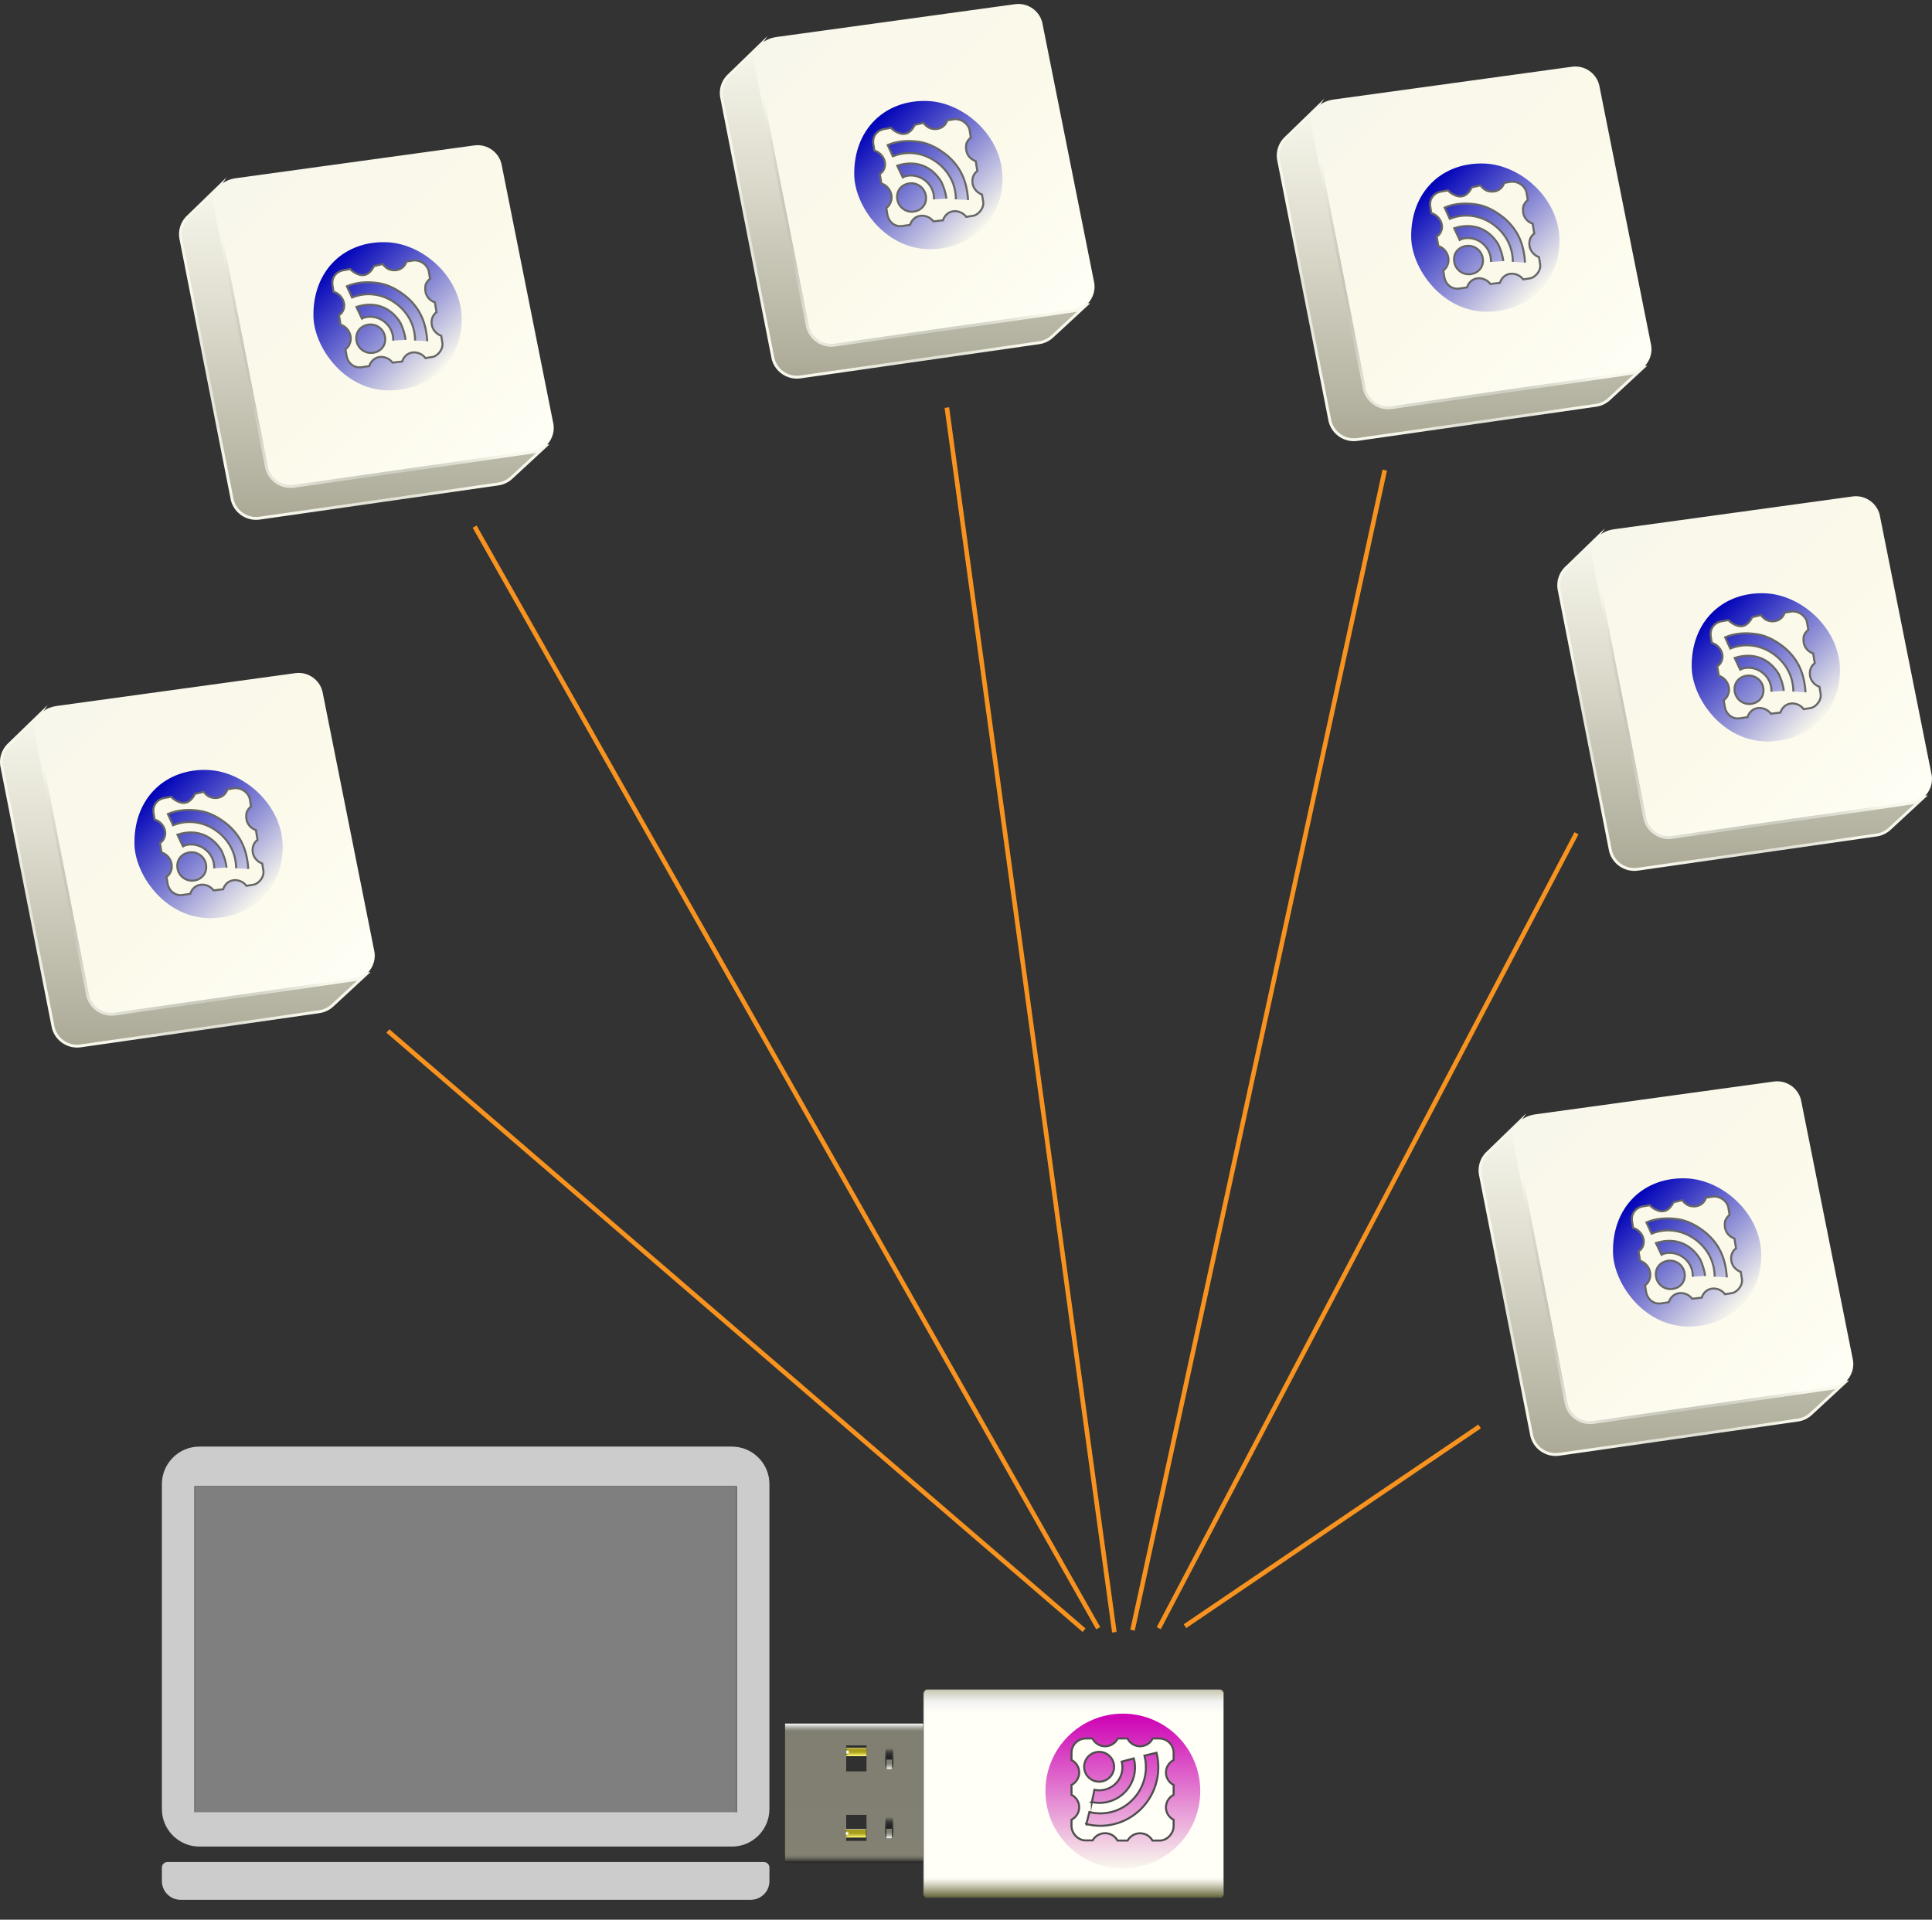 <?xml version="1.0" encoding="UTF-8"?><svg id="a" xmlns="http://www.w3.org/2000/svg" xmlns:xlink="http://www.w3.org/1999/xlink" viewBox="0 0 957.41 951.522"><rect x="0" y="0" width="957.41" height="951.522" fill="#333333" stroke="none"/><defs><style>.bd{fill:url(#at);}.be{fill:url(#as);}.bf{fill:url(#ah);}.bg{fill:url(#ab);}.bh{fill:url(#ae);}.bi{fill:url(#ar);}.bj{fill:url(#ax);}.bk{fill:url(#aw);}.bl{fill:url(#az);}.bm{fill:url(#ay);}.bn{fill:url(#av);}.bo{fill:url(#au);}.bp{fill:url(#ak);}.bq{fill:url(#bb);}.br{fill:url(#y);}.bs{fill:url(#j);}.bt{fill:url(#g);}.bu{fill:url(#m);}.bv{fill:url(#p);}.bw{fill:url(#d);}.bx{fill:url(#s);}.by{fill:url(#v);}.bz{fill:url(#w);stroke:url(#x);}.bz,.ca,.cb,.cc,.cd,.ce,.cf,.cg,.ch,.ci,.cj{stroke-miterlimit:10;}.bz,.ca,.cb,.cc,.ci,.cj{stroke-width:1.425px;}.ca{fill:url(#k);stroke:url(#l);}.cb{fill:url(#q);stroke:url(#r);}.cc{fill:url(#e);stroke:url(#f);}.cd,.cf,.cg{fill:none;}.cd,.ch{stroke:#f7931e;stroke-width:2.266px;}.ck{fill:#fffef7;}.cl{fill:#fbf9e9;}.cm{fill:#303030;}.cn,.ch,.co{fill:#ccc;}.cp{fill:#3b3b3b;}.ce{fill:url(#ba);stroke:#585858;stroke-width:.265px;}.cf{stroke:#666;}.cg{stroke:#4d4d4d;}.ci{fill:url(#ai);stroke:url(#aj);}.cj{fill:url(#ac);stroke:url(#ad);}.co{opacity:.5;}</style><linearGradient id="d" x1="28.684" y1="345.183" x2="173.937" y2="490.436" gradientUnits="userSpaceOnUse"><stop offset="0" stop-color="#f8f7ec"/><stop offset=".495" stop-color="#fbf9e9"/><stop offset="1" stop-color="#fffef5"/></linearGradient><linearGradient id="e" x1="91.245" y1="518.534" x2="91.245" y2="354.581" gradientUnits="userSpaceOnUse"><stop offset="0" stop-color="#aba996"/><stop offset=".636" stop-color="#deddcf"/><stop offset="1" stop-color="#f8f7ec"/></linearGradient><radialGradient id="f" cx="224.289" cy="403.486" fx="224.289" fy="403.486" r="71.611" gradientTransform="translate(-186.489 -63.825) scale(1.238)" gradientUnits="userSpaceOnUse"><stop offset="0" stop-color="#6b6b61"/><stop offset=".68" stop-color="#c9c9be"/><stop offset="1" stop-color="#f8f7ec"/></radialGradient><linearGradient id="g" x1="76.4" y1="391.567" x2="129.854" y2="445.022" gradientUnits="userSpaceOnUse"><stop offset="0" stop-color="#0002b8"/><stop offset="1" stop-color="#f8f7ec"/></linearGradient><linearGradient id="j" x1="117.382" y1="83.608" x2="262.635" y2="228.861" xlink:href="#d"/><linearGradient id="k" x1="179.943" y1="256.958" x2="179.943" y2="93.006" xlink:href="#e"/><radialGradient id="l" cx="295.956" cy="191.398" fx="295.956" fy="191.398" xlink:href="#f"/><linearGradient id="m" x1="165.098" y1="129.992" x2="218.552" y2="183.446" xlink:href="#g"/><linearGradient id="p" x1="385.382" y1="13.608" x2="530.635" y2="158.861" xlink:href="#d"/><linearGradient id="q" x1="447.943" y1="186.958" x2="447.943" y2="23.006" xlink:href="#e"/><radialGradient id="r" cx="512.495" cy="134.641" fx="512.495" fy="134.641" r="71.611" xlink:href="#f"/><linearGradient id="s" x1="433.098" y1="59.992" x2="486.552" y2="113.446" xlink:href="#g"/><linearGradient id="v" x1="661.382" y1="44.608" x2="806.635" y2="189.861" xlink:href="#d"/><linearGradient id="w" x1="723.943" y1="217.958" x2="723.943" y2="54.006" xlink:href="#e"/><radialGradient id="x" cx="735.498" cy="159.776" fx="735.498" fy="159.776" r="71.611" xlink:href="#f"/><linearGradient id="y" x1="709.098" y1="90.992" x2="762.552" y2="144.446" xlink:href="#g"/><linearGradient id="ab" x1="800.382" y1="257.608" x2="945.635" y2="402.861" xlink:href="#d"/><linearGradient id="ac" x1="862.943" y1="430.958" x2="862.943" y2="267.006" xlink:href="#e"/><radialGradient id="ad" cx="847.807" cy="332.479" fx="847.807" fy="332.479" r="71.611" xlink:href="#f"/><linearGradient id="ae" x1="848.098" y1="303.992" x2="901.552" y2="357.446" xlink:href="#g"/><linearGradient id="ah" x1="761.382" y1="547.608" x2="906.635" y2="692.861" xlink:href="#d"/><linearGradient id="ai" x1="823.943" y1="720.958" x2="823.943" y2="557.006" xlink:href="#e"/><radialGradient id="aj" cx="816.296" cy="567.614" fx="816.296" fy="567.614" r="71.611" xlink:href="#f"/><linearGradient id="ak" x1="809.098" y1="593.992" x2="862.552" y2="647.446" xlink:href="#g"/><linearGradient id="ar" x1="423.479" y1="923.188" x2="423.479" y2="854.303" gradientUnits="userSpaceOnUse"><stop offset="0" stop-color="#222122"/><stop offset=".005" stop-color="#302f2e"/><stop offset=".02" stop-color="#53524b"/><stop offset=".034" stop-color="#6d6c61"/><stop offset=".047" stop-color="#7d7c6d"/><stop offset=".057" stop-color="#828172"/><stop offset=".512" stop-color="#807f72"/><stop offset=".88" stop-color="#807f72"/><stop offset=".942" stop-color="#807f72"/><stop offset=".95" stop-color="#868579"/><stop offset=".96" stop-color="#96968b"/><stop offset=".973" stop-color="#b2b1a9"/><stop offset=".987" stop-color="#d7d7d3"/><stop offset="1" stop-color="#fff"/></linearGradient><linearGradient id="as" x1="440.643" y1="872.181" x2="440.643" y2="866.633" gradientUnits="userSpaceOnUse"><stop offset="0" stop-color="#222122"/><stop offset=".281" stop-color="#252424"/><stop offset=".473" stop-color="#2e2d2c"/><stop offset=".639" stop-color="#3d3c39"/><stop offset=".789" stop-color="#53524b"/><stop offset=".927" stop-color="#6e6d63"/><stop offset="1" stop-color="#807f72"/></linearGradient><linearGradient id="at" x1="440.676" y1="876.912" x2="440.676" y2="872.174" gradientUnits="userSpaceOnUse"><stop offset="0" stop-color="#fff"/><stop offset=".149" stop-color="#d7d7d3"/><stop offset=".314" stop-color="#b2b1a9"/><stop offset=".464" stop-color="#96968b"/><stop offset=".591" stop-color="#868579"/><stop offset=".682" stop-color="#807f72"/><stop offset="1" stop-color="#7e7d70"/></linearGradient><linearGradient id="au" x1="424.371" y1="870.64" x2="424.371" y2="866.276" gradientUnits="userSpaceOnUse"><stop offset="0" stop-color="#222122"/><stop offset=".008" stop-color="#474530"/><stop offset=".021" stop-color="#7e7a44"/><stop offset=".035" stop-color="#aca655"/><stop offset=".047" stop-color="#d0c963"/><stop offset=".059" stop-color="#eae26c"/><stop offset=".069" stop-color="#faf172"/><stop offset=".077" stop-color="#fff674"/><stop offset=".322" stop-color="#ccc340"/><stop offset=".513" stop-color="#a99f1c"/><stop offset=".882" stop-color="#a89e1e"/><stop offset=".909" stop-color="#a89e1f"/><stop offset=".918" stop-color="#aba127"/><stop offset=".931" stop-color="#b4ab3d"/><stop offset=".947" stop-color="#c1ba61"/><stop offset=".966" stop-color="#d5d092"/><stop offset=".986" stop-color="#edebd1"/><stop offset="1" stop-color="#fff"/></linearGradient><radialGradient id="av" cx="420.07" cy="821.394" fx="420.07" fy="821.394" r="1.802" gradientTransform="translate(0 -45.757) scale(1 1.113)" gradientUnits="userSpaceOnUse"><stop offset=".224" stop-color="#fff"/><stop offset=".259" stop-color="#f9f8f0"/><stop offset=".325" stop-color="#eae7c7"/><stop offset=".417" stop-color="#d1cc86"/><stop offset=".531" stop-color="#afa62c"/><stop offset=".55" stop-color="#a99f1c"/><stop offset=".639" stop-color="#857d1d"/><stop offset=".834" stop-color="#292821"/><stop offset=".837" stop-color="#282721"/></radialGradient><linearGradient id="aw" x1="440.611" y1="906.433" x2="440.611" y2="900.885" xlink:href="#as"/><linearGradient id="ax" x1="440.611" y1="911.167" x2="440.611" y2="906.429" xlink:href="#at"/><linearGradient id="ay" x1="424.112" y1="910.982" x2="424.112" y2="906.618" xlink:href="#au"/><radialGradient id="az" cx="419.834" cy="870.265" fx="419.834" fy="870.265" r="1.802" gradientTransform="translate(0 -59.809) scale(1 1.113)" xlink:href="#av"/><linearGradient id="ba" x1="532.02" y1="940.527" x2="532.02" y2="837.417" gradientUnits="userSpaceOnUse"><stop offset="0" stop-color="#616135"/><stop offset=".003" stop-color="#68683d"/><stop offset=".037" stop-color="#a8a78c"/><stop offset=".065" stop-color="#d7d6c6"/><stop offset=".085" stop-color="#f4f3e9"/><stop offset=".096" stop-color="#fffef7"/><stop offset=".89" stop-color="#fffef7"/><stop offset=".942" stop-color="#f2f2f2"/><stop offset="1" stop-color="#c7c6af"/></linearGradient><linearGradient id="bb" x1="556.431" y1="926.104" x2="556.431" y2="849.385" gradientUnits="userSpaceOnUse"><stop offset="0" stop-color="#f8f7ec"/><stop offset="1" stop-color="#cd00b4"/></linearGradient></defs><g id="b"><line class="ch" x1="235.22" y1="261.022" x2="544.22" y2="807.022"/><line class="cd" x1="192.22" y1="511.022" x2="537.22" y2="808.022"/><line class="ch" x1="733.22" y1="707.022" x2="587.22" y2="806.022"/><line class="ch" x1="686.22" y1="233.022" x2="561.22" y2="808.022"/><line class="ch" x1="552.22" y1="809.022" x2="469.22" y2="202.022"/><line class="ch" x1="574.22" y1="807.022" x2="781.22" y2="413.022"/><g id="c"><path class="bw" d="M175.269,485.665l-118.293,16.948c-6.617,.937-12.8-3.692-13.74-10.286l-25.32-128.743c-.434-3.047-.019-7.382,1.907-9.515,2.136-2.365,4.856-3.673,8.415-4.177l118.055-16.237c6.617-.937,12.8,3.692,13.74,10.286l25.558,128.032c.453,3.176-.39,6.252-2.125,8.692-1.867,2.626-4.767,4.515-8.197,5Z"/><path class="cc" d="M181.777,482.581c-1.749,1.61-3.985,2.726-6.508,3.084l-118.293,16.948c-6.617,.937-12.8-3.692-13.74-10.286l-25.32-128.743c-.434-3.047-.199-6.613,1.395-9.002l-15.388,14.919c-2.374,2.584-3.62,6.165-3.09,9.883l25.32,128.743c.94,6.594,7.123,11.223,13.74,10.286l118.293-16.948c2.626-.372,4.941-1.566,6.72-3.283l16.871-15.6Z"/><path class="bt" d="M103.224,381.654c17.568,.781,35.962,16.819,36.833,36.705,.952,21.724-15.972,37.217-36.833,36.705-21.722-.533-36.33-21.587-36.595-36.705-.397-22.568,15.269-37.653,36.595-36.705Z"/><g id="h"><path class="cl" d="M125.269,422.612c-.407-2.498,.324-4.767,2.338-6.314l-.79-4.846c-3.612-1.307-5.386-4.569-4.649-8.639,.447-1.202,1.192-2.268,2.224-3.076l-.567-3.479c-.567-3.479-4.458-6.114-8.008-5.539l-3.103,.502c-1.158,3.605-4.764,5.097-8.352,3.938-1.39-.446-2.574-1.56-3.434-2.702l-4.268,1.005c-1.631,3.254-4.05,5.334-7.639,4.175-1.39-.446-3.288-1.56-4.148-2.702l-3.223,.56c-3.819,.618-6.18,3.739-5.555,7.574l.509,3.122c3.608,1.094,6.121,4.945,5.023,8.541-.438,1.444-1.095,2.244-2.331,3.116l.761,4.668c3.608,1.094,5.883,5.182,4.785,8.778-.438,1.444-1.095,2.481-2.331,3.353l.509,3.122c.625,3.836,3.757,6.425,7.576,5.807l3.699-.56c1.158-3.605,4.526-5.334,8.115-4.175,1.39,.446,2.574,1.323,3.434,2.465l4.744-.531c1.158-3.605,4.526-5.334,8.115-4.175,1.39,.446,2.574,1.323,3.434,2.465l3.014-.488c2.664-.156,5.923-3.621,5.36-7.07l-.567-3.479c-2.347-.871-4.271-2.948-4.674-5.416Zm-28.949,13.811c-3.968,.643-7.714-2.047-8.364-6.031-.65-3.984,1.811-7.243,5.779-7.885,3.968-.643,7.714,2.047,8.364,6.031h0c.65,3.984-1.811,7.243-5.779,7.885l-.09,.014,.09-.014Zm9.819-6.022c.308-6.184-4.684-11.487-10.864-11.829-1.729-.086-3.485,.229-4.612,.915l-2.735-5.784c8.816-2.854,16.939-.146,21.877,8.013,1.148,2.53,2.142,5.266,2.449,8.295m4.75,.352c-.058-7.292-3.276-13.211-8.326-17.471-6.622-5.489-15.205-7.009-22.927-3.848l-2.556-5.576c4.894-2.105,10.288-2.351,15.558-1.587,5.235,.739,10.185,3.64,14.262,7.039,6.569,5.847,9.417,12.583,10.025,21.786"/><path class="cf" d="M125.269,422.612c-.407-2.498,.324-4.767,2.338-6.314l-.79-4.846c-3.612-1.307-5.386-4.569-4.649-8.639,.447-1.202,1.192-2.268,2.224-3.076l-.567-3.479c-.567-3.479-4.458-6.114-8.008-5.539l-3.103,.502c-1.158,3.605-4.764,5.097-8.352,3.938-1.39-.446-2.574-1.56-3.434-2.702l-4.268,1.005c-1.631,3.254-4.05,5.334-7.639,4.175-1.39-.446-3.288-1.56-4.148-2.702l-3.223,.56c-3.819,.618-6.18,3.739-5.555,7.574l.509,3.122c3.608,1.094,6.121,4.945,5.023,8.541-.438,1.444-1.095,2.244-2.331,3.116l.761,4.668c3.608,1.094,5.883,5.182,4.785,8.778-.438,1.444-1.095,2.481-2.331,3.353l.509,3.122c.625,3.836,3.757,6.425,7.576,5.807l3.699-.56c1.158-3.605,4.526-5.334,8.115-4.175,1.39,.446,2.574,1.323,3.434,2.465l4.744-.531c1.158-3.605,4.526-5.334,8.115-4.175,1.39,.446,2.574,1.323,3.434,2.465l3.014-.488c2.664-.156,5.923-3.621,5.36-7.07l-.567-3.479c-2.347-.871-4.271-2.948-4.674-5.416Zm-28.949,13.811c-3.968,.643-7.714-2.047-8.364-6.031-.65-3.984,1.811-7.243,5.779-7.885,3.968-.643,7.714,2.047,8.364,6.031h0c.65,3.984-1.811,7.243-5.779,7.885l-.09,.014,.09-.014Zm9.819-6.022c.308-6.184-4.684-11.487-10.864-11.829-1.729-.086-3.485,.229-4.612,.915l-2.735-5.784c8.816-2.854,16.939-.146,21.877,8.013,1.148,2.53,2.142,5.266,2.449,8.295m4.75,.352c-.058-7.292-3.276-13.211-8.326-17.471-6.622-5.489-15.205-7.009-22.927-3.848l-2.556-5.576c4.894-2.105,10.288-2.351,15.558-1.587,5.235,.739,10.185,3.64,14.262,7.039,6.569,5.847,9.417,12.583,10.025,21.786"/></g></g><g id="i"><path class="bs" d="M263.967,224.09l-118.293,16.948c-6.617,.937-12.8-3.692-13.74-10.286l-25.32-128.743c-.434-3.047-.019-7.382,1.907-9.515,2.136-2.365,4.856-3.673,8.415-4.177l118.055-16.237c6.617-.937,12.8,3.692,13.74,10.286l25.558,128.032c.453,3.176-.39,6.252-2.125,8.692-1.867,2.626-4.767,4.515-8.197,5Z"/><path class="ca" d="M270.475,221.006c-1.749,1.61-3.985,2.726-6.508,3.084l-118.293,16.948c-6.617,.937-12.8-3.692-13.74-10.286l-25.32-128.743c-.434-3.047-.199-6.613,1.395-9.002l-15.388,14.919c-2.374,2.584-3.62,6.165-3.09,9.883l25.32,128.743c.94,6.594,7.123,11.223,13.74,10.286l118.293-16.948c2.626-.372,4.941-1.566,6.72-3.283l16.871-15.6Z"/><path class="bu" d="M191.921,120.079c17.568,.781,35.962,16.819,36.833,36.705,.952,21.724-15.972,37.217-36.833,36.705-21.722-.533-36.33-21.587-36.595-36.705-.397-22.568,15.269-37.653,36.595-36.705Z"/><g id="n"><path class="cl" d="M213.967,161.037c-.407-2.498,.324-4.767,2.338-6.314l-.79-4.846c-3.612-1.307-5.386-4.569-4.649-8.639,.447-1.202,1.192-2.268,2.224-3.076l-.567-3.479c-.567-3.479-4.458-6.114-8.008-5.539l-3.103,.502c-1.158,3.605-4.764,5.097-8.352,3.938-1.39-.446-2.574-1.56-3.434-2.702l-4.268,1.005c-1.631,3.254-4.05,5.334-7.639,4.175-1.39-.446-3.288-1.56-4.148-2.702l-3.223,.56c-3.819,.618-6.18,3.739-5.555,7.574l.509,3.122c3.608,1.094,6.121,4.945,5.023,8.541-.438,1.444-1.095,2.244-2.331,3.116l.761,4.668c3.608,1.094,5.883,5.182,4.785,8.778-.438,1.444-1.095,2.481-2.331,3.353l.509,3.122c.625,3.836,3.757,6.425,7.576,5.807l3.699-.56c1.158-3.605,4.526-5.334,8.115-4.175,1.39,.446,2.574,1.323,3.434,2.465l4.744-.531c1.158-3.605,4.526-5.334,8.115-4.175,1.39,.446,2.574,1.323,3.434,2.465l3.014-.488c2.664-.156,5.923-3.621,5.36-7.07l-.567-3.479c-2.347-.871-4.271-2.948-4.674-5.416Zm-28.949,13.811c-3.968,.643-7.714-2.047-8.364-6.031-.65-3.984,1.811-7.243,5.779-7.885,3.968-.643,7.714,2.047,8.364,6.031h0c.65,3.984-1.811,7.243-5.779,7.885l-.09,.014,.09-.014Zm9.819-6.022c.308-6.184-4.684-11.487-10.864-11.829-1.729-.086-3.485,.229-4.612,.915l-2.735-5.784c8.816-2.854,16.939-.146,21.877,8.013,1.148,2.53,2.142,5.266,2.449,8.295m4.75,.352c-.058-7.292-3.276-13.211-8.326-17.471-6.622-5.489-15.205-7.009-22.927-3.848l-2.556-5.576c4.894-2.105,10.288-2.351,15.558-1.587,5.235,.739,10.185,3.64,14.262,7.039,6.569,5.847,9.417,12.583,10.025,21.786"/><path class="cf" d="M213.967,161.037c-.407-2.498,.324-4.767,2.338-6.314l-.79-4.846c-3.612-1.307-5.386-4.569-4.649-8.639,.447-1.202,1.192-2.268,2.224-3.076l-.567-3.479c-.567-3.479-4.458-6.114-8.008-5.539l-3.103,.502c-1.158,3.605-4.764,5.097-8.352,3.938-1.39-.446-2.574-1.56-3.434-2.702l-4.268,1.005c-1.631,3.254-4.05,5.334-7.639,4.175-1.39-.446-3.288-1.56-4.148-2.702l-3.223,.56c-3.819,.618-6.18,3.739-5.555,7.574l.509,3.122c3.608,1.094,6.121,4.945,5.023,8.541-.438,1.444-1.095,2.244-2.331,3.116l.761,4.668c3.608,1.094,5.883,5.182,4.785,8.778-.438,1.444-1.095,2.481-2.331,3.353l.509,3.122c.625,3.836,3.757,6.425,7.576,5.807l3.699-.56c1.158-3.605,4.526-5.334,8.115-4.175,1.39,.446,2.574,1.323,3.434,2.465l4.744-.531c1.158-3.605,4.526-5.334,8.115-4.175,1.39,.446,2.574,1.323,3.434,2.465l3.014-.488c2.664-.156,5.923-3.621,5.36-7.07l-.567-3.479c-2.347-.871-4.271-2.948-4.674-5.416Zm-28.949,13.811c-3.968,.643-7.714-2.047-8.364-6.031-.65-3.984,1.811-7.243,5.779-7.885,3.968-.643,7.714,2.047,8.364,6.031h0c.65,3.984-1.811,7.243-5.779,7.885l-.09,.014,.09-.014Zm9.819-6.022c.308-6.184-4.684-11.487-10.864-11.829-1.729-.086-3.485,.229-4.612,.915l-2.735-5.784c8.816-2.854,16.939-.146,21.877,8.013,1.148,2.53,2.142,5.266,2.449,8.295m4.75,.352c-.058-7.292-3.276-13.211-8.326-17.471-6.622-5.489-15.205-7.009-22.927-3.848l-2.556-5.576c4.894-2.105,10.288-2.351,15.558-1.587,5.235,.739,10.185,3.64,14.262,7.039,6.569,5.847,9.417,12.583,10.025,21.786"/></g></g><g id="o"><path class="bv" d="M531.967,154.09l-118.293,16.948c-6.617,.937-12.8-3.692-13.74-10.286l-25.32-128.743c-.434-3.047-.019-7.382,1.907-9.515,2.136-2.365,4.856-3.673,8.415-4.177L502.991,2.079c6.617-.937,12.8,3.692,13.74,10.286l25.558,128.032c.453,3.176-.39,6.252-2.125,8.692-1.867,2.626-4.767,4.515-8.197,5Z"/><path class="cb" d="M538.475,151.006c-1.749,1.61-3.985,2.726-6.508,3.084l-118.293,16.948c-6.617,.937-12.8-3.692-13.74-10.286l-25.32-128.743c-.434-3.047-.199-6.613,1.395-9.002l-15.388,14.919c-2.374,2.584-3.62,6.165-3.09,9.883l25.32,128.743c.94,6.594,7.123,11.223,13.74,10.286l118.293-16.948c2.626-.372,4.941-1.566,6.72-3.283l16.871-15.6Z"/><path class="bx" d="M459.921,50.079c17.568,.781,35.962,16.819,36.833,36.705,.952,21.724-15.972,37.217-36.833,36.705-21.722-.533-36.33-21.587-36.595-36.705-.397-22.568,15.269-37.653,36.595-36.705Z"/><g id="t"><path class="cl" d="M481.967,91.037c-.407-2.498,.324-4.767,2.338-6.314l-.79-4.846c-3.612-1.307-5.386-4.569-4.649-8.639,.447-1.202,1.192-2.268,2.224-3.076l-.567-3.479c-.567-3.479-4.458-6.114-8.008-5.539l-3.103,.502c-1.158,3.605-4.764,5.097-8.352,3.938-1.39-.446-2.574-1.56-3.434-2.702l-4.268,1.005c-1.631,3.254-4.05,5.334-7.639,4.175-1.39-.446-3.288-1.56-4.148-2.702l-3.223,.56c-3.819,.618-6.18,3.739-5.555,7.574l.509,3.122c3.608,1.094,6.121,4.945,5.023,8.541-.438,1.444-1.095,2.244-2.331,3.116l.761,4.668c3.608,1.094,5.883,5.182,4.785,8.778-.438,1.444-1.095,2.481-2.331,3.353l.509,3.122c.625,3.836,3.757,6.425,7.576,5.807l3.699-.56c1.158-3.605,4.526-5.334,8.115-4.175,1.39,.446,2.574,1.323,3.434,2.465l4.744-.531c1.158-3.605,4.526-5.334,8.115-4.175,1.39,.446,2.574,1.323,3.434,2.465l3.014-.488c2.664-.156,5.923-3.621,5.36-7.07l-.567-3.479c-2.347-.871-4.271-2.948-4.674-5.416Zm-28.949,13.811c-3.968,.643-7.714-2.047-8.364-6.031-.65-3.984,1.811-7.243,5.779-7.885,3.968-.643,7.714,2.047,8.364,6.031h0c.65,3.984-1.811,7.243-5.779,7.885l-.09,.014,.09-.014Zm9.819-6.022c.308-6.184-4.684-11.487-10.864-11.829-1.729-.086-3.485,.229-4.612,.915l-2.735-5.784c8.816-2.854,16.939-.146,21.877,8.013,1.148,2.53,2.142,5.266,2.449,8.295m4.75,.352c-.058-7.292-3.276-13.211-8.326-17.471-6.622-5.489-15.205-7.009-22.927-3.848l-2.556-5.576c4.894-2.105,10.288-2.351,15.558-1.587,5.235,.739,10.185,3.64,14.262,7.039,6.569,5.847,9.417,12.583,10.025,21.786"/><path class="cf" d="M481.967,91.037c-.407-2.498,.324-4.767,2.338-6.314l-.79-4.846c-3.612-1.307-5.386-4.569-4.649-8.639,.447-1.202,1.192-2.268,2.224-3.076l-.567-3.479c-.567-3.479-4.458-6.114-8.008-5.539l-3.103,.502c-1.158,3.605-4.764,5.097-8.352,3.938-1.39-.446-2.574-1.56-3.434-2.702l-4.268,1.005c-1.631,3.254-4.05,5.334-7.639,4.175-1.39-.446-3.288-1.56-4.148-2.702l-3.223,.56c-3.819,.618-6.18,3.739-5.555,7.574l.509,3.122c3.608,1.094,6.121,4.945,5.023,8.541-.438,1.444-1.095,2.244-2.331,3.116l.761,4.668c3.608,1.094,5.883,5.182,4.785,8.778-.438,1.444-1.095,2.481-2.331,3.353l.509,3.122c.625,3.836,3.757,6.425,7.576,5.807l3.699-.56c1.158-3.605,4.526-5.334,8.115-4.175,1.39,.446,2.574,1.323,3.434,2.465l4.744-.531c1.158-3.605,4.526-5.334,8.115-4.175,1.39,.446,2.574,1.323,3.434,2.465l3.014-.488c2.664-.156,5.923-3.621,5.36-7.07l-.567-3.479c-2.347-.871-4.271-2.948-4.674-5.416Zm-28.949,13.811c-3.968,.643-7.714-2.047-8.364-6.031-.65-3.984,1.811-7.243,5.779-7.885,3.968-.643,7.714,2.047,8.364,6.031h0c.65,3.984-1.811,7.243-5.779,7.885l-.09,.014,.09-.014Zm9.819-6.022c.308-6.184-4.684-11.487-10.864-11.829-1.729-.086-3.485,.229-4.612,.915l-2.735-5.784c8.816-2.854,16.939-.146,21.877,8.013,1.148,2.53,2.142,5.266,2.449,8.295m4.75,.352c-.058-7.292-3.276-13.211-8.326-17.471-6.622-5.489-15.205-7.009-22.927-3.848l-2.556-5.576c4.894-2.105,10.288-2.351,15.558-1.587,5.235,.739,10.185,3.64,14.262,7.039,6.569,5.847,9.417,12.583,10.025,21.786"/></g></g><g id="u"><path class="by" d="M807.967,185.09l-118.293,16.948c-6.617,.937-12.8-3.692-13.74-10.286l-25.32-128.743c-.434-3.047-.019-7.382,1.907-9.515,2.136-2.365,4.856-3.673,8.415-4.177l118.055-16.237c6.617-.937,12.8,3.692,13.74,10.286l25.558,128.032c.453,3.176-.39,6.252-2.125,8.692-1.867,2.626-4.767,4.515-8.197,5Z"/><path class="bz" d="M814.475,182.006c-1.749,1.61-3.985,2.726-6.508,3.084l-118.293,16.948c-6.617,.937-12.8-3.692-13.74-10.286l-25.32-128.743c-.434-3.047-.199-6.613,1.395-9.002l-15.388,14.919c-2.374,2.584-3.62,6.165-3.09,9.883l25.32,128.743c.94,6.594,7.123,11.223,13.74,10.286l118.293-16.948c2.626-.372,4.941-1.566,6.72-3.283l16.871-15.6Z"/><path class="br" d="M735.921,81.079c17.568,.781,35.962,16.819,36.833,36.705,.952,21.724-15.972,37.217-36.833,36.705-21.722-.533-36.33-21.587-36.595-36.705-.397-22.568,15.269-37.653,36.595-36.705Z"/><g id="z"><path class="cl" d="M757.967,122.037c-.407-2.498,.324-4.767,2.338-6.314l-.79-4.846c-3.612-1.307-5.386-4.569-4.649-8.639,.447-1.202,1.192-2.268,2.224-3.076l-.567-3.479c-.567-3.479-4.458-6.114-8.008-5.539l-3.103,.502c-1.158,3.605-4.764,5.097-8.352,3.938-1.39-.446-2.574-1.56-3.434-2.702l-4.268,1.005c-1.631,3.254-4.05,5.334-7.639,4.175-1.39-.446-3.288-1.56-4.148-2.702l-3.223,.56c-3.819,.618-6.18,3.739-5.555,7.574l.509,3.122c3.608,1.094,6.121,4.945,5.023,8.541-.438,1.444-1.095,2.244-2.331,3.116l.761,4.668c3.608,1.094,5.883,5.182,4.785,8.778-.438,1.444-1.095,2.481-2.331,3.353l.509,3.122c.625,3.836,3.757,6.425,7.576,5.807l3.699-.56c1.158-3.605,4.526-5.334,8.115-4.175,1.39,.446,2.574,1.323,3.434,2.465l4.744-.531c1.158-3.605,4.526-5.334,8.115-4.175,1.39,.446,2.574,1.323,3.434,2.465l3.014-.488c2.664-.156,5.923-3.621,5.36-7.07l-.567-3.479c-2.347-.871-4.271-2.948-4.674-5.416Zm-28.949,13.811c-3.968,.643-7.714-2.047-8.364-6.031-.65-3.984,1.811-7.243,5.779-7.885,3.968-.643,7.714,2.047,8.364,6.031h0c.65,3.984-1.811,7.243-5.779,7.885l-.09,.014,.09-.014Zm9.819-6.022c.308-6.184-4.684-11.487-10.864-11.829-1.729-.086-3.485,.229-4.612,.915l-2.735-5.784c8.816-2.854,16.939-.146,21.877,8.013,1.148,2.53,2.142,5.266,2.449,8.295m4.75,.352c-.058-7.292-3.276-13.211-8.326-17.471-6.622-5.489-15.205-7.009-22.927-3.848l-2.556-5.576c4.894-2.105,10.288-2.351,15.558-1.587,5.235,.739,10.185,3.64,14.262,7.039,6.569,5.847,9.417,12.583,10.025,21.786"/><path class="cf" d="M757.967,122.037c-.407-2.498,.324-4.767,2.338-6.314l-.79-4.846c-3.612-1.307-5.386-4.569-4.649-8.639,.447-1.202,1.192-2.268,2.224-3.076l-.567-3.479c-.567-3.479-4.458-6.114-8.008-5.539l-3.103,.502c-1.158,3.605-4.764,5.097-8.352,3.938-1.39-.446-2.574-1.56-3.434-2.702l-4.268,1.005c-1.631,3.254-4.05,5.334-7.639,4.175-1.39-.446-3.288-1.56-4.148-2.702l-3.223,.56c-3.819,.618-6.18,3.739-5.555,7.574l.509,3.122c3.608,1.094,6.121,4.945,5.023,8.541-.438,1.444-1.095,2.244-2.331,3.116l.761,4.668c3.608,1.094,5.883,5.182,4.785,8.778-.438,1.444-1.095,2.481-2.331,3.353l.509,3.122c.625,3.836,3.757,6.425,7.576,5.807l3.699-.56c1.158-3.605,4.526-5.334,8.115-4.175,1.39,.446,2.574,1.323,3.434,2.465l4.744-.531c1.158-3.605,4.526-5.334,8.115-4.175,1.39,.446,2.574,1.323,3.434,2.465l3.014-.488c2.664-.156,5.923-3.621,5.36-7.07l-.567-3.479c-2.347-.871-4.271-2.948-4.674-5.416Zm-28.949,13.811c-3.968,.643-7.714-2.047-8.364-6.031-.65-3.984,1.811-7.243,5.779-7.885,3.968-.643,7.714,2.047,8.364,6.031h0c.65,3.984-1.811,7.243-5.779,7.885l-.09,.014,.09-.014Zm9.819-6.022c.308-6.184-4.684-11.487-10.864-11.829-1.729-.086-3.485,.229-4.612,.915l-2.735-5.784c8.816-2.854,16.939-.146,21.877,8.013,1.148,2.53,2.142,5.266,2.449,8.295m4.75,.352c-.058-7.292-3.276-13.211-8.326-17.471-6.622-5.489-15.205-7.009-22.927-3.848l-2.556-5.576c4.894-2.105,10.288-2.351,15.558-1.587,5.235,.739,10.185,3.64,14.262,7.039,6.569,5.847,9.417,12.583,10.025,21.786"/></g></g><g id="aa"><path class="bg" d="M946.967,398.09l-118.293,16.948c-6.617,.937-12.8-3.692-13.74-10.286l-25.32-128.743c-.434-3.047-.019-7.382,1.907-9.515,2.136-2.365,4.856-3.673,8.415-4.177l118.055-16.237c6.617-.937,12.8,3.692,13.74,10.286l25.558,128.032c.453,3.176-.39,6.252-2.125,8.692-1.867,2.626-4.767,4.515-8.197,5Z"/><path class="cj" d="M953.475,395.006c-1.749,1.61-3.985,2.726-6.508,3.084l-118.293,16.948c-6.617,.937-12.8-3.692-13.74-10.286l-25.32-128.743c-.434-3.047-.199-6.613,1.395-9.002l-15.388,14.919c-2.374,2.584-3.62,6.165-3.09,9.883l25.32,128.743c.94,6.594,7.123,11.223,13.74,10.286l118.293-16.948c2.626-.372,4.941-1.566,6.72-3.283l16.871-15.6Z"/><path class="bh" d="M874.921,294.079c17.568,.781,35.962,16.819,36.833,36.705,.952,21.724-15.972,37.217-36.833,36.705-21.722-.533-36.33-21.587-36.595-36.705-.397-22.568,15.269-37.653,36.595-36.705Z"/><g id="af"><path class="cl" d="M896.967,335.037c-.407-2.498,.324-4.767,2.338-6.314l-.79-4.846c-3.612-1.307-5.386-4.569-4.649-8.639,.447-1.202,1.192-2.268,2.224-3.076l-.567-3.479c-.567-3.479-4.458-6.114-8.008-5.539l-3.103,.502c-1.158,3.605-4.764,5.097-8.352,3.938-1.39-.446-2.574-1.56-3.434-2.702l-4.268,1.005c-1.631,3.254-4.05,5.334-7.639,4.175-1.39-.446-3.288-1.56-4.148-2.702l-3.223,.56c-3.819,.618-6.18,3.739-5.555,7.574l.509,3.122c3.608,1.094,6.121,4.945,5.023,8.541-.438,1.444-1.095,2.244-2.331,3.116l.761,4.668c3.608,1.094,5.883,5.182,4.785,8.778-.438,1.444-1.095,2.481-2.331,3.353l.509,3.122c.625,3.836,3.757,6.425,7.576,5.807l3.699-.56c1.158-3.605,4.526-5.334,8.115-4.175,1.39,.446,2.574,1.323,3.434,2.465l4.744-.531c1.158-3.605,4.526-5.334,8.115-4.175,1.39,.446,2.574,1.323,3.434,2.465l3.014-.488c2.664-.156,5.923-3.621,5.36-7.07l-.567-3.479c-2.347-.871-4.271-2.948-4.674-5.416Zm-28.949,13.811c-3.968,.643-7.714-2.047-8.364-6.031-.65-3.984,1.811-7.243,5.779-7.885,3.968-.643,7.714,2.047,8.364,6.031h0c.65,3.984-1.811,7.243-5.779,7.885l-.09,.014,.09-.014Zm9.819-6.022c.308-6.184-4.684-11.487-10.864-11.829-1.729-.086-3.485,.229-4.612,.915l-2.735-5.784c8.816-2.854,16.939-.146,21.877,8.013,1.148,2.53,2.142,5.266,2.449,8.295m4.75,.352c-.058-7.292-3.276-13.211-8.326-17.471-6.622-5.489-15.205-7.009-22.927-3.848l-2.556-5.576c4.894-2.105,10.288-2.351,15.558-1.587,5.235,.739,10.185,3.64,14.262,7.039,6.569,5.847,9.417,12.583,10.025,21.786"/><path class="cf" d="M896.967,335.037c-.407-2.498,.324-4.767,2.338-6.314l-.79-4.846c-3.612-1.307-5.386-4.569-4.649-8.639,.447-1.202,1.192-2.268,2.224-3.076l-.567-3.479c-.567-3.479-4.458-6.114-8.008-5.539l-3.103,.502c-1.158,3.605-4.764,5.097-8.352,3.938-1.39-.446-2.574-1.56-3.434-2.702l-4.268,1.005c-1.631,3.254-4.05,5.334-7.639,4.175-1.39-.446-3.288-1.56-4.148-2.702l-3.223,.56c-3.819,.618-6.18,3.739-5.555,7.574l.509,3.122c3.608,1.094,6.121,4.945,5.023,8.541-.438,1.444-1.095,2.244-2.331,3.116l.761,4.668c3.608,1.094,5.883,5.182,4.785,8.778-.438,1.444-1.095,2.481-2.331,3.353l.509,3.122c.625,3.836,3.757,6.425,7.576,5.807l3.699-.56c1.158-3.605,4.526-5.334,8.115-4.175,1.39,.446,2.574,1.323,3.434,2.465l4.744-.531c1.158-3.605,4.526-5.334,8.115-4.175,1.39,.446,2.574,1.323,3.434,2.465l3.014-.488c2.664-.156,5.923-3.621,5.36-7.07l-.567-3.479c-2.347-.871-4.271-2.948-4.674-5.416Zm-28.949,13.811c-3.968,.643-7.714-2.047-8.364-6.031-.65-3.984,1.811-7.243,5.779-7.885,3.968-.643,7.714,2.047,8.364,6.031h0c.65,3.984-1.811,7.243-5.779,7.885l-.09,.014,.09-.014Zm9.819-6.022c.308-6.184-4.684-11.487-10.864-11.829-1.729-.086-3.485,.229-4.612,.915l-2.735-5.784c8.816-2.854,16.939-.146,21.877,8.013,1.148,2.53,2.142,5.266,2.449,8.295m4.75,.352c-.058-7.292-3.276-13.211-8.326-17.471-6.622-5.489-15.205-7.009-22.927-3.848l-2.556-5.576c4.894-2.105,10.288-2.351,15.558-1.587,5.235,.739,10.185,3.64,14.262,7.039,6.569,5.847,9.417,12.583,10.025,21.786"/></g></g><g id="ag"><path class="bf" d="M907.967,688.09l-118.293,16.948c-6.617,.937-12.8-3.692-13.74-10.286l-25.32-128.743c-.434-3.047-.019-7.382,1.907-9.515,2.136-2.365,4.856-3.673,8.415-4.177l118.055-16.237c6.617-.937,12.8,3.692,13.74,10.286l25.558,128.032c.453,3.176-.39,6.252-2.125,8.692-1.867,2.626-4.767,4.515-8.197,5Z"/><path class="ci" d="M914.475,685.006c-1.749,1.61-3.985,2.726-6.508,3.084l-118.293,16.948c-6.617,.937-12.8-3.692-13.74-10.286l-25.32-128.743c-.434-3.047-.199-6.613,1.395-9.002l-15.388,14.919c-2.374,2.584-3.62,6.165-3.09,9.883l25.32,128.743c.94,6.594,7.123,11.223,13.74,10.286l118.293-16.948c2.626-.372,4.941-1.566,6.72-3.283l16.871-15.6Z"/><path class="bp" d="M835.921,584.079c17.568,.781,35.962,16.819,36.833,36.705,.952,21.724-15.972,37.217-36.833,36.705-21.722-.533-36.33-21.587-36.595-36.705-.397-22.568,15.269-37.653,36.595-36.705Z"/><g id="al"><path class="cl" d="M857.967,625.037c-.407-2.498,.324-4.767,2.338-6.314l-.79-4.846c-3.612-1.307-5.386-4.569-4.649-8.639,.447-1.202,1.192-2.268,2.224-3.076l-.567-3.479c-.567-3.479-4.458-6.114-8.008-5.539l-3.103,.502c-1.158,3.605-4.764,5.097-8.352,3.938-1.39-.446-2.574-1.56-3.434-2.702l-4.268,1.005c-1.631,3.254-4.05,5.334-7.639,4.175-1.39-.446-3.288-1.56-4.148-2.702l-3.223,.56c-3.819,.618-6.18,3.739-5.555,7.574l.509,3.122c3.608,1.094,6.121,4.945,5.023,8.541-.438,1.444-1.095,2.244-2.331,3.116l.761,4.668c3.608,1.094,5.883,5.182,4.785,8.778-.438,1.444-1.095,2.481-2.331,3.353l.509,3.122c.625,3.836,3.757,6.425,7.576,5.807l3.699-.56c1.158-3.605,4.526-5.334,8.115-4.175,1.39,.446,2.574,1.323,3.434,2.465l4.744-.531c1.158-3.605,4.526-5.334,8.115-4.175,1.39,.446,2.574,1.323,3.434,2.465l3.014-.488c2.664-.156,5.923-3.621,5.36-7.07l-.567-3.479c-2.347-.871-4.271-2.948-4.674-5.416Zm-28.949,13.811c-3.968,.643-7.714-2.047-8.364-6.031-.65-3.984,1.811-7.243,5.779-7.885,3.968-.643,7.714,2.047,8.364,6.031h0c.65,3.984-1.811,7.243-5.779,7.885l-.09,.014,.09-.014Zm9.819-6.022c.308-6.184-4.684-11.487-10.864-11.829-1.729-.086-3.485,.229-4.612,.915l-2.735-5.784c8.816-2.854,16.939-.146,21.877,8.013,1.148,2.53,2.142,5.266,2.449,8.295m4.75,.352c-.058-7.292-3.276-13.211-8.326-17.471-6.622-5.489-15.205-7.009-22.927-3.848l-2.556-5.576c4.894-2.105,10.288-2.351,15.558-1.587,5.235,.739,10.185,3.64,14.262,7.039,6.569,5.847,9.417,12.583,10.025,21.786"/><path class="cf" d="M857.967,625.037c-.407-2.498,.324-4.767,2.338-6.314l-.79-4.846c-3.612-1.307-5.386-4.569-4.649-8.639,.447-1.202,1.192-2.268,2.224-3.076l-.567-3.479c-.567-3.479-4.458-6.114-8.008-5.539l-3.103,.502c-1.158,3.605-4.764,5.097-8.352,3.938-1.39-.446-2.574-1.56-3.434-2.702l-4.268,1.005c-1.631,3.254-4.05,5.334-7.639,4.175-1.39-.446-3.288-1.56-4.148-2.702l-3.223,.56c-3.819,.618-6.18,3.739-5.555,7.574l.509,3.122c3.608,1.094,6.121,4.945,5.023,8.541-.438,1.444-1.095,2.244-2.331,3.116l.761,4.668c3.608,1.094,5.883,5.182,4.785,8.778-.438,1.444-1.095,2.481-2.331,3.353l.509,3.122c.625,3.836,3.757,6.425,7.576,5.807l3.699-.56c1.158-3.605,4.526-5.334,8.115-4.175,1.39,.446,2.574,1.323,3.434,2.465l4.744-.531c1.158-3.605,4.526-5.334,8.115-4.175,1.39,.446,2.574,1.323,3.434,2.465l3.014-.488c2.664-.156,5.923-3.621,5.36-7.07l-.567-3.479c-2.347-.871-4.271-2.948-4.674-5.416Zm-28.949,13.811c-3.968,.643-7.714-2.047-8.364-6.031-.65-3.984,1.811-7.243,5.779-7.885,3.968-.643,7.714,2.047,8.364,6.031h0c.65,3.984-1.811,7.243-5.779,7.885l-.09,.014,.09-.014Zm9.819-6.022c.308-6.184-4.684-11.487-10.864-11.829-1.729-.086-3.485,.229-4.612,.915l-2.735-5.784c8.816-2.854,16.939-.146,21.877,8.013,1.148,2.53,2.142,5.266,2.449,8.295m4.75,.352c-.058-7.292-3.276-13.211-8.326-17.471-6.622-5.489-15.205-7.009-22.927-3.848l-2.556-5.576c4.894-2.105,10.288-2.351,15.558-1.587,5.235,.739,10.185,3.64,14.262,7.039,6.569,5.847,9.417,12.583,10.025,21.786"/></g></g></g><g id="am"><path id="an" class="cn" d="M82.994,922.928H378.522c1.531,0,2.774,1.243,2.774,2.774v6.7c0,5.103-4.143,9.245-9.245,9.245H89.465c-5.103,0-9.245-4.143-9.245-9.245v-6.7c0-1.531,1.243-2.774,2.774-2.774Z"/><path id="ao" class="cn" d="M362.76,717.022H98.755c-10.194,0-18.535,8.368-18.535,18.595v161.058c0,10.227,8.341,18.595,18.535,18.595H362.76c10.194,0,18.535-8.368,18.535-18.595v-161.058c0-10.227-8.341-18.595-18.535-18.595Zm2.421,181.231H96.334v-161.662H365.182v161.662Z"/><rect id="ap" class="co" x="96.58" y="736.798" width="268.295" height="161.663"/><g id="aq"><g><rect class="bi" x="389.036" y="854.303" width="68.885" height="68.885"/><rect class="cm" x="419.342" y="865.108" width="10.059" height="12.881"/><rect class="cm" x="419.342" y="899.567" width="10.059" height="12.881"/><g><path class="cp" d="M441.503,876.919h-1.655c-.454,0-.681-.389-.811-.811-.616-2.012-.649-5.776,0-8.663,.097-.422,.357-.811,.811-.811h1.655c.454,0,.649,.389,.811,.811,.649,1.849,.649,7.852,0,8.663-.292,.357-.357,.811-.811,.811Z"/><rect class="be" x="439.297" y="866.633" width="2.693" height="5.548"/><path class="bd" d="M441.568,876.919h-1.752c-.292,0-.487-.227-.487-.487v-4.218s0-.032,.032-.032h2.661v4.315c-.032,.227-.227,.422-.454,.422Z"/></g><g><rect class="bo" x="419.342" y="866.276" width="10.059" height="4.348"/><path class="bn" d="M419.342,866.99c.811,0,1.46,.649,1.46,1.46s-.649,1.46-1.46,1.46"/></g><g><path class="cp" d="M441.471,911.183h-1.655c-.454,0-.681-.389-.811-.811-.616-2.012-.649-5.776,0-8.663,.097-.422,.357-.811,.811-.811h1.655c.454,0,.649,.389,.811,.811,.649,1.849,.649,7.852,0,8.663-.292,.324-.357,.811-.811,.811Z"/><rect class="bk" x="439.264" y="900.897" width="2.693" height="5.548"/><path class="bj" d="M441.503,911.183h-1.752c-.292,0-.487-.227-.487-.487v-4.218s0-.032,.032-.032h2.661v4.315c-.032,.227-.195,.422-.454,.422Z"/></g><g><rect class="bm" x="419.082" y="906.608" width="10.059" height="4.348"/><path class="bl" d="M419.082,907.322c.811,0,1.46,.649,1.46,1.46s-.649,1.46-1.46,1.46"/></g></g><path class="ce" d="M604.679,940.527h-145.294c-.985,0-1.767-.862-1.767-1.946v-99.051c0-1.168,.858-2.113,1.919-2.113h144.966c1.06,0,1.919,.945,1.919,2.113v99.079c.025,1.056-.783,1.918-1.742,1.918Z"/><g><circle class="bq" cx="556.431" cy="887.744" r="38.359"/><g id="bc"><path class="ck" d="M547.624,908.642c2.578,0,4.941,1.381,6.168,3.652h5.002c1.903-3.406,6.199-4.603,9.605-2.731,1.135,.644,2.087,1.565,2.731,2.731h3.59c3.59,0,6.874-3.468,6.874-7.119v-3.191c-3.437-1.749-4.787-5.923-3.038-9.329,.675-1.32,1.749-2.363,3.038-3.038v-4.879c-3.437-1.749-4.787-5.923-3.038-9.329,.675-1.32,1.749-2.363,3.038-3.038v-3.56c0-3.928-3.191-7.119-7.15-7.119h-3.222c-1.688,3.437-5.892,4.849-9.329,3.161-1.381-.675-2.516-1.78-3.191-3.161h-4.818c-1.688,3.437-5.892,4.849-9.329,3.161-1.381-.675-2.516-1.78-3.191-3.161h-3.222c-3.959,0-7.15,3.191-7.15,7.119v3.56c3.437,1.749,4.787,5.923,3.038,9.329-.675,1.32-1.749,2.363-3.038,3.038v4.879c3.437,1.749,4.787,5.923,3.038,9.329-.675,1.32-1.749,2.363-3.038,3.038v3.099c0,3.652,3.314,7.119,6.874,7.119h3.59c1.258-2.209,3.621-3.56,6.168-3.56Zm-10.372-32.928c0-4.081,3.314-7.396,7.426-7.396s7.426,3.314,7.426,7.396-3.314,7.396-7.426,7.396h0c-4.112,0-7.426-3.314-7.426-7.396v0Zm3.836,17.461l1.258-6.045c6.168,1.32,12.275-2.578,13.625-8.715,.368-1.718,.338-3.529-.092-5.248l5.984-1.596c2.516,9.36-3.099,18.965-12.49,21.45-2.731,.736-5.585,.767-8.347,.184l.061-.031h0Zm-2.762,11.017l1.534-6.045c7.058,1.78,14.577,0,20.039-4.818,6.598-5.739,9.421-14.669,7.242-23.138l5.984-1.412c1.32,5.248,1.166,10.771-.46,15.927-1.596,5.125-4.603,9.728-8.685,13.257-7.027,6.137-16.633,8.439-25.685,6.137l.031,.092Z"/><path class="cg" d="M547.624,908.642c2.578,0,4.941,1.381,6.168,3.652h5.002c1.903-3.406,6.199-4.603,9.605-2.731,1.135,.644,2.087,1.565,2.731,2.731h3.59c3.59,0,6.874-3.468,6.874-7.119v-3.191c-3.437-1.749-4.787-5.923-3.038-9.329,.675-1.32,1.749-2.363,3.038-3.038v-4.879c-3.437-1.749-4.787-5.923-3.038-9.329,.675-1.32,1.749-2.363,3.038-3.038v-3.56c0-3.928-3.191-7.119-7.15-7.119h-3.222c-1.688,3.437-5.892,4.849-9.329,3.161-1.381-.675-2.516-1.78-3.191-3.161h-4.818c-1.688,3.437-5.892,4.849-9.329,3.161-1.381-.675-2.516-1.78-3.191-3.161h-3.222c-3.959,0-7.15,3.191-7.15,7.119v3.56c3.437,1.749,4.787,5.923,3.038,9.329-.675,1.32-1.749,2.363-3.038,3.038v4.879c3.437,1.749,4.787,5.923,3.038,9.329-.675,1.32-1.749,2.363-3.038,3.038v3.099c0,3.652,3.314,7.119,6.874,7.119h3.59c1.258-2.209,3.621-3.56,6.168-3.56Zm-10.372-32.928c0-4.081,3.314-7.396,7.426-7.396s7.426,3.314,7.426,7.396-3.314,7.396-7.426,7.396h0c-4.112,0-7.426-3.314-7.426-7.396v0Zm3.836,17.461l1.258-6.045c6.168,1.32,12.275-2.578,13.625-8.715,.368-1.718,.338-3.529-.092-5.248l5.984-1.596c2.516,9.36-3.099,18.965-12.49,21.45-2.731,.736-5.585,.767-8.347,.184l.061-.031h0Zm-2.762,11.017l1.534-6.045c7.058,1.78,14.577,0,20.039-4.818,6.598-5.739,9.421-14.669,7.242-23.138l5.984-1.412c1.32,5.248,1.166,10.771-.46,15.927-1.596,5.125-4.603,9.728-8.685,13.257-7.027,6.137-16.633,8.439-25.685,6.137l.031,.092Z"/></g></g></g></g></svg>